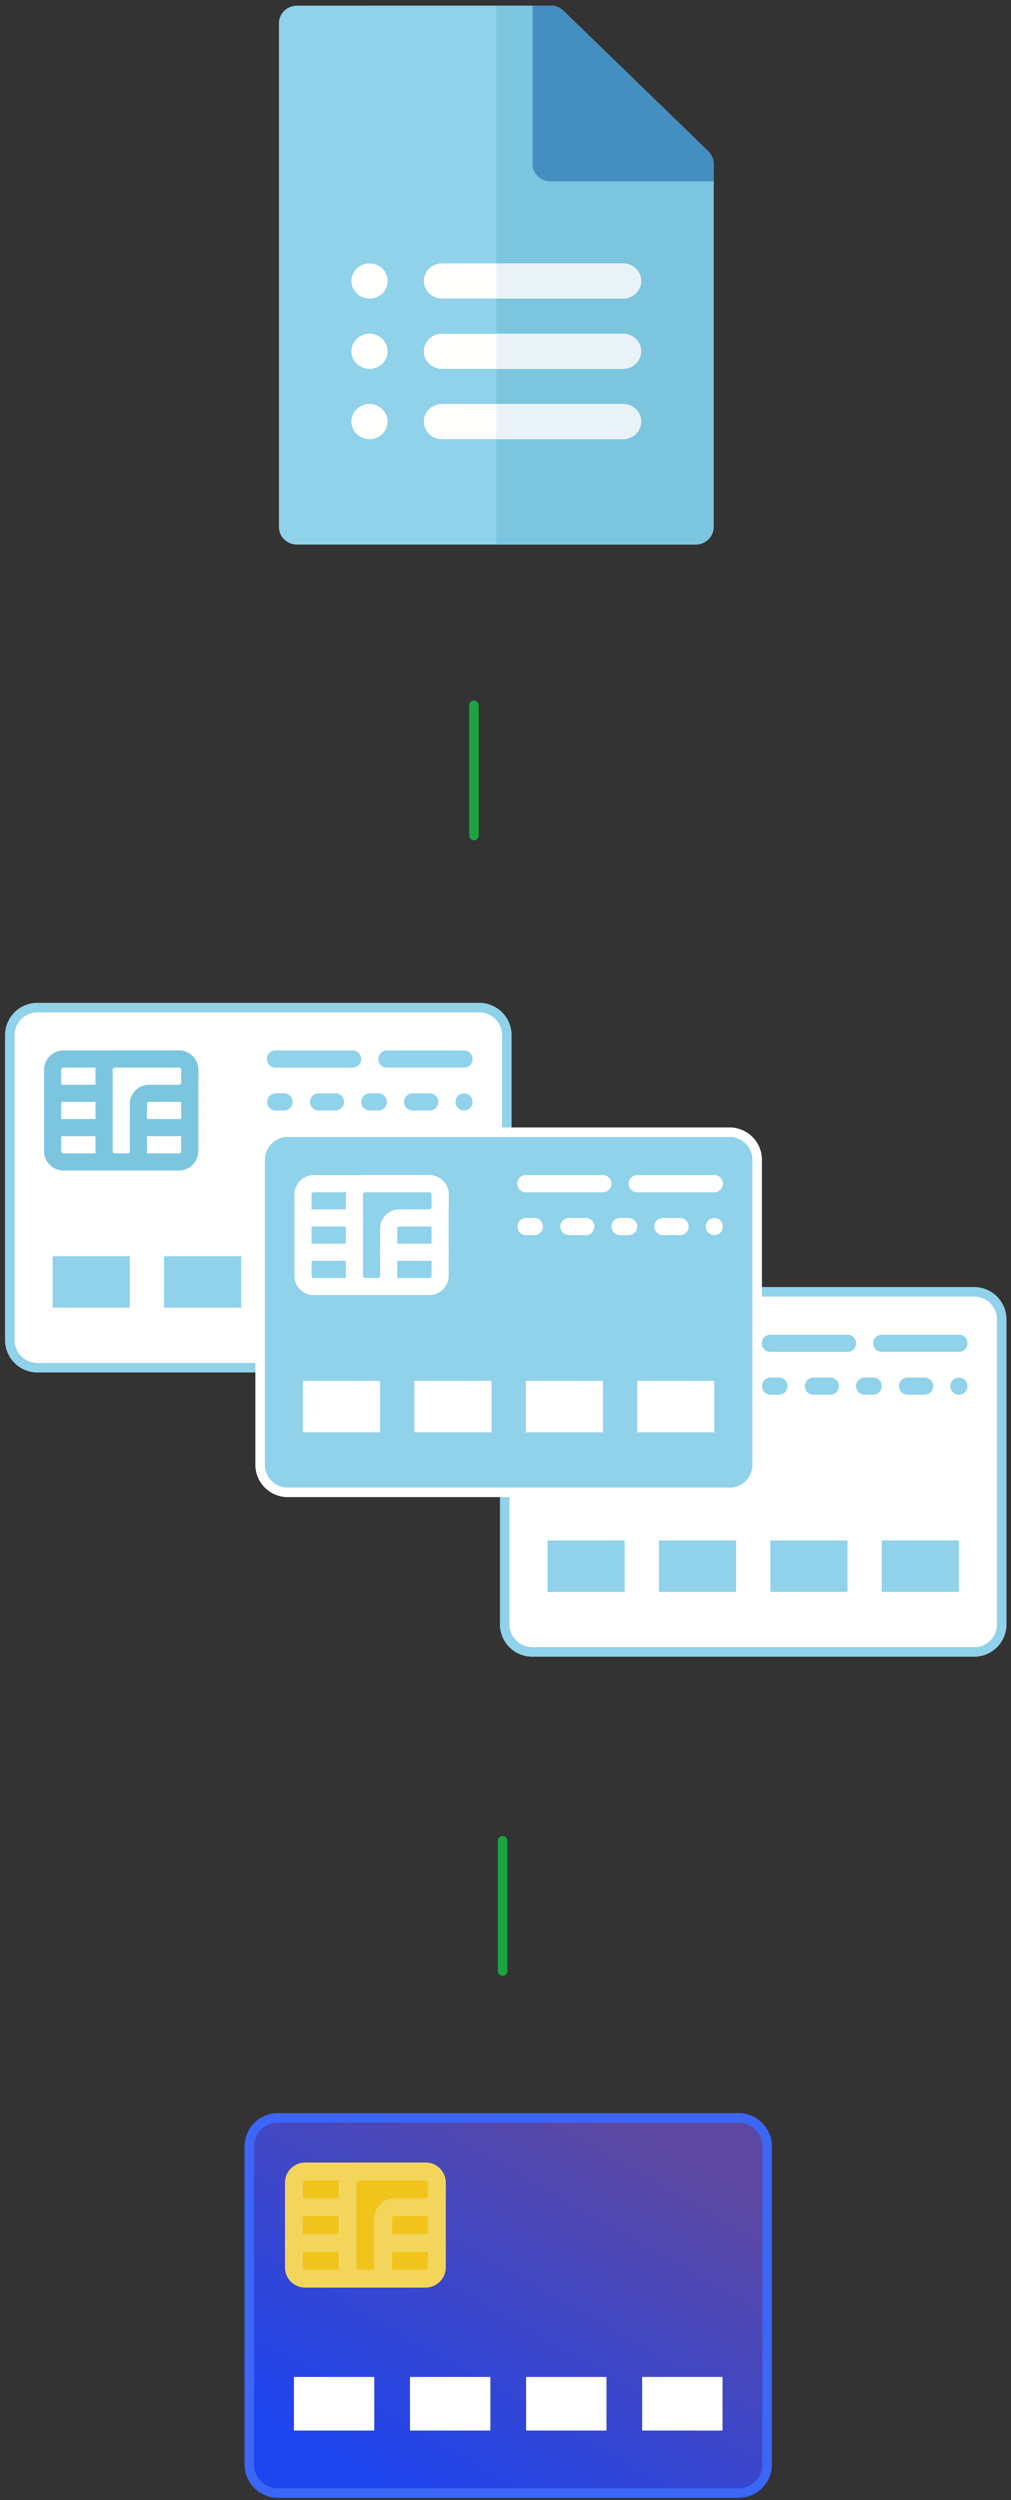 <svg width="106" height="262" viewBox="0 0 106 262" xmlns="http://www.w3.org/2000/svg"><rect x="0" y="0" width="106" height="262" fill="#333333" stroke="none"/><defs><linearGradient x1="80.178%" y1="9.014%" x2="14.854%" y2="91.295%" id="linearGradient-1"><stop stop-color="#5C48A2" offset="0%"/><stop stop-color="#1D45F0" offset="100%"/></linearGradient></defs><g id="Page-1" stroke="none" stroke-width="1" fill="none" fill-rule="evenodd"><g id="CC-404Page-CM-940@2x" transform="translate(-299 -859)"><g id="Section---Links" transform="translate(0 718)"><g id="alternating-graphics-CM" transform="translate(197 140.5)"><g id="CardMatch-graphic" transform="translate(101)"><g id="forms" transform="translate(29.423 .06)"><path d="M44.5 57.514H2.723c-1.049 0-1.9-.825-1.9-1.841v-52.8c0-1.016.851-1.841 1.9-1.841H29.31c.503 0 .986.194 1.342.54l15.193 14.734c.356.345.556.814.556 1.302v38.065c0 1.016-.85 1.841-1.9 1.841" id="Fill-1" fill="#8FD2E9"/><path d="M30.651 1.571a1.93 1.93 0 00-1.342-.54H23.61v56.483H44.5c1.048 0 1.899-.825 1.899-1.841V17.608c0-.488-.2-.957-.556-1.302L30.65 1.571" id="Fill-2" fill="#7CC5DF"/><path d="M45.844 16.306L30.65 1.571a1.93 1.93 0 00-1.343-.54h-1.899v16.577c0 1.017.85 1.842 1.9 1.842H46.4v-1.842c0-.488-.2-.956-.556-1.302" id="Fill-3" fill="#458EC0"/><path d="M10.318 28.045c1.049 0 1.899.825 1.899 1.842 0 1.017-.85 1.842-1.9 1.842-1.048 0-1.898-.825-1.898-1.842 0-1.017.85-1.842 1.899-1.842" id="Fill-4" fill="#FFFFFE"/><path d="M10.318 35.413c1.049 0 1.899.824 1.899 1.841 0 1.018-.85 1.842-1.9 1.842-1.048 0-1.898-.824-1.898-1.842 0-1.017.85-1.841 1.899-1.841" id="Fill-5" fill="#FFFFFE"/><path d="M10.318 42.78c1.049 0 1.899.825 1.899 1.842 0 1.017-.85 1.842-1.9 1.842-1.048 0-1.898-.825-1.898-1.842 0-1.017.85-1.842 1.899-1.842" id="Fill-6" fill="#FFFFFE"/><path d="M36.905 46.464h-18.99c-1.05 0-1.9-.825-1.9-1.842 0-1.017.85-1.842 1.9-1.842h18.99c1.048 0 1.899.825 1.899 1.842 0 1.017-.85 1.842-1.9 1.842" id="Fill-7" fill="#FFFFFE"/><path d="M36.905 42.78H23.61v3.684h13.294c1.048 0 1.899-.825 1.899-1.842 0-1.017-.85-1.842-1.9-1.842" id="Fill-8" fill="#E9F3F7"/><path d="M36.905 39.096h-18.99c-1.05 0-1.9-.825-1.9-1.842 0-1.016.85-1.841 1.9-1.841h18.99c1.048 0 1.899.825 1.899 1.841 0 1.017-.85 1.842-1.9 1.842" id="Fill-9" fill="#FFFFFE"/><path d="M36.905 35.413H23.61v3.683h13.294c1.048 0 1.899-.825 1.899-1.842 0-1.016-.85-1.841-1.9-1.841" id="Fill-10" fill="#E9F3F7"/><path d="M36.905 31.729h-18.99c-1.05 0-1.9-.825-1.9-1.842 0-1.017.85-1.842 1.9-1.842h18.99c1.048 0 1.899.825 1.899 1.842 0 1.017-.85 1.842-1.9 1.842" id="Fill-11" fill="#FFFFFE"/><path d="M36.905 28.045H23.61v3.684h13.294c1.048 0 1.899-.825 1.899-1.842 0-1.017-.85-1.842-1.9-1.842" id="Fill-12" fill="#E9F3F7"/></g><g id="cards" transform="translate(.423 104.526)"><g id="Group-27-Copy-2" transform="translate(.126 .265)"><g id="003-credit-card-1" transform="translate(.475 .97)"><path d="M50.23 38.071H3.894a2.891 2.891 0 01-2.89-2.892V3.221a2.89 2.89 0 012.89-2.89H50.23a2.89 2.89 0 012.886 2.89V35.18a2.89 2.89 0 01-2.886 2.892" id="Fill-1" stroke="#8FD2E9" fill="#FFF"/><path id="Fill-2" fill="#8FD2E9" d="M5.496 31.78h8.086v-5.393H5.496z"/><path id="Fill-3" fill="#8FD2E9" d="M17.175 31.78h8.09v-5.393h-8.09z"/><path id="Fill-4" fill="#969A99" d="M28.86 31.78h8.085v-5.393h-8.086z"/><path id="Fill-5" fill="#969A99" d="M40.538 31.78h8.086v-5.393h-8.086z"/><path d="M18.746 16.502H6.624a1.127 1.127 0 01-1.128-1.127V6.85c0-.623.504-1.128 1.128-1.128h12.122c.623 0 1.128.505 1.128 1.128v8.525c0 .622-.505 1.127-1.128 1.127" id="Fill-6" fill="#FFF"/><path d="M18.746 17.401H6.624a2.028 2.028 0 01-2.028-2.026V6.85c0-1.119.909-2.027 2.028-2.027h12.122a2.03 2.03 0 012.027 2.027v8.525a2.03 2.03 0 01-2.027 2.026zM6.624 6.622c-.127 0-.228.1-.228.228v8.525a.23.23 0 00.228.233h12.122a.23.23 0 00.228-.233V6.85a.226.226 0 00-.228-.228H6.624z" id="Fill-7" fill="#7CC5DF"/><path d="M19.874 6.85c0-.623-.505-1.128-1.128-1.128h-6.73c-.623 0-1.128.505-1.128 1.128v8.525c0 .622.505 1.127 1.128 1.127h1.338c.623 0 1.127-.505 1.127-1.127v-4.932c0-.623.505-1.127 1.128-1.127h3.137c.623 0 1.128-.505 1.128-1.128V6.85z" id="Fill-8" fill="#FFF"/><path d="M13.354 17.401h-1.338a2.028 2.028 0 01-2.027-2.026V6.85c0-1.119.908-2.027 2.027-2.027h6.73a2.03 2.03 0 012.027 2.027v1.338a2.031 2.031 0 01-2.027 2.027H15.61a.227.227 0 00-.228.228v4.932a2.028 2.028 0 01-2.027 2.026zM12.016 6.622c-.128 0-.228.1-.228.228v8.525c0 .127.1.233.228.233h1.338a.23.23 0 00.228-.233v-4.932c0-1.118.908-2.027 2.027-2.027h3.137a.227.227 0 00.228-.228V6.85a.226.226 0 00-.228-.228h-6.73z" id="Fill-9" fill="#7CC5DF"/><path d="M19.874 13.808H14.48a.9.9 0 01-.9-.9c0-.495.405-.9.9-.9h5.393a.9.9 0 010 1.8" id="Fill-10" fill="#7CC5DF"/><path d="M10.888 10.215H5.496a.902.902 0 01-.9-.9c0-.495.405-.9.9-.9h5.392c.496 0 .9.405.9.9 0 .496-.404.9-.9.9" id="Fill-11" fill="#7CC5DF"/><path d="M10.888 13.808H5.496a.9.9 0 01-.9-.9c0-.495.405-.9.9-.9h5.392a.9.9 0 010 1.8" id="Fill-12" fill="#7CC5DF"/><path d="M36.945 4.823h-8.086a.9.9 0 000 1.8h8.086a.9.9 0 000-1.8" id="Fill-13" fill="#8FD2E9"/><path d="M49.523 5.722c0-.496-.398-.9-.9-.9h-8.085a.9.9 0 00-.9.9c0 .496.405.9.9.9h8.086c.5 0 .9-.404.9-.9" id="Fill-14" fill="#8FD2E9"/><path d="M29.759 9.316h-.9a.9.9 0 000 1.799h.9a.897.897 0 00.894-.9c0-.496-.399-.9-.894-.9" id="Fill-15" fill="#8FD2E9"/><path d="M35.146 9.316h-1.794a.9.9 0 000 1.799h1.794a.899.899 0 100-1.8" id="Fill-16" fill="#8FD2E9"/><path d="M39.638 9.316h-.894a.899.899 0 100 1.799h.894c.501 0 .9-.404.9-.9s-.399-.9-.9-.9" id="Fill-17" fill="#8FD2E9"/><path d="M45.03 9.316h-1.793a.899.899 0 100 1.799h1.794a.9.9 0 000-1.8" id="Fill-18" fill="#8FD2E9"/><path d="M47.988 9.574a.955.955 0 00-.258.641.94.94 0 00.258.636c.17.163.395.264.636.264.237 0 .47-.101.641-.264a.94.94 0 00.258-.636.955.955 0 00-.258-.641c-.342-.328-.943-.328-1.277 0" id="Fill-19" fill="#8FD2E9"/></g></g><g id="Group-27-Copy-4" transform="translate(52.014 30.05)"><g id="003-credit-card-1" transform="translate(.475 .97)"><path d="M50.23 38.071H3.894a2.891 2.891 0 01-2.89-2.892V3.221a2.89 2.89 0 012.89-2.89H50.23a2.89 2.89 0 012.886 2.89V35.18a2.89 2.89 0 01-2.886 2.892" id="Fill-1" stroke="#8FD2E9" fill="#FFF"/><path id="Fill-2" fill="#8FD2E9" d="M5.496 31.78h8.086v-5.393H5.496z"/><path id="Fill-3" fill="#8FD2E9" d="M17.175 31.78h8.09v-5.393h-8.09z"/><path id="Fill-4" fill="#8FD2E9" d="M28.86 31.78h8.085v-5.393h-8.086z"/><path id="Fill-5" fill="#8FD2E9" d="M40.538 31.78h8.086v-5.393h-8.086z"/><path d="M18.746 16.502H6.624a1.127 1.127 0 01-1.128-1.127V6.85c0-.623.504-1.128 1.128-1.128h12.122c.623 0 1.128.505 1.128 1.128v8.525c0 .622-.505 1.127-1.128 1.127" id="Fill-6" fill="#969A99"/><path d="M18.746 17.401H6.624a2.028 2.028 0 01-2.028-2.026V6.85c0-1.119.909-2.027 2.028-2.027h12.122a2.03 2.03 0 012.027 2.027v8.525a2.03 2.03 0 01-2.027 2.026zM6.624 6.622c-.127 0-.228.1-.228.228v8.525a.23.23 0 00.228.233h12.122a.23.23 0 00.228-.233V6.85a.226.226 0 00-.228-.228H6.624z" id="Fill-7" fill="#E3E4E4"/><path d="M19.874 6.85c0-.623-.505-1.128-1.128-1.128h-6.73c-.623 0-1.128.505-1.128 1.128v8.525c0 .622.505 1.127 1.128 1.127h1.338c.623 0 1.127-.505 1.127-1.127v-4.932c0-.623.505-1.127 1.128-1.127h3.137c.623 0 1.128-.505 1.128-1.128V6.85z" id="Fill-8" fill="#969A99"/><path d="M13.354 17.401h-1.338a2.028 2.028 0 01-2.027-2.026V6.85c0-1.119.908-2.027 2.027-2.027h6.73a2.03 2.03 0 012.027 2.027v1.338a2.031 2.031 0 01-2.027 2.027H15.61a.227.227 0 00-.228.228v4.932a2.028 2.028 0 01-2.027 2.026zM12.016 6.622c-.128 0-.228.1-.228.228v8.525c0 .127.1.233.228.233h1.338a.23.23 0 00.228-.233v-4.932c0-1.118.908-2.027 2.027-2.027h3.137a.227.227 0 00.228-.228V6.85a.226.226 0 00-.228-.228h-6.73z" id="Fill-9" fill="#E3E4E4"/><path d="M19.874 13.808H14.48a.9.9 0 01-.9-.9c0-.495.405-.9.9-.9h5.393a.9.9 0 010 1.8" id="Fill-10" fill="#E3E4E4"/><path d="M10.888 10.215H5.496a.902.902 0 01-.9-.9c0-.495.405-.9.9-.9h5.392c.496 0 .9.405.9.9 0 .496-.404.9-.9.9" id="Fill-11" fill="#E3E4E4"/><path d="M10.888 13.808H5.496a.9.9 0 01-.9-.9c0-.495.405-.9.9-.9h5.392a.9.9 0 010 1.8" id="Fill-12" fill="#E3E4E4"/><path d="M36.945 4.823h-8.086a.9.9 0 000 1.8h8.086a.9.9 0 000-1.8" id="Fill-13" fill="#8FD2E9"/><path d="M49.523 5.722c0-.496-.398-.9-.9-.9h-8.085a.9.9 0 00-.9.9c0 .496.405.9.9.9h8.086c.5 0 .9-.404.9-.9" id="Fill-14" fill="#8FD2E9"/><path d="M29.759 9.316h-.9a.9.9 0 000 1.799h.9a.897.897 0 00.894-.9c0-.496-.399-.9-.894-.9" id="Fill-15" fill="#8FD2E9"/><path d="M35.146 9.316h-1.794a.9.9 0 000 1.799h1.794a.899.899 0 100-1.8" id="Fill-16" fill="#8FD2E9"/><path d="M39.638 9.316h-.894a.899.899 0 100 1.799h.894c.501 0 .9-.404.9-.9s-.399-.9-.9-.9" id="Fill-17" fill="#8FD2E9"/><path d="M45.03 9.316h-1.793a.899.899 0 100 1.799h1.794a.9.9 0 000-1.8" id="Fill-18" fill="#8FD2E9"/><path d="M47.988 9.574a.955.955 0 00-.258.641.94.94 0 00.258.636c.17.163.395.264.636.264.237 0 .47-.101.641-.264a.94.94 0 00.258-.636.955.955 0 00-.258-.641c-.342-.328-.943-.328-1.277 0" id="Fill-19" fill="#8FD2E9"/></g></g><g id="Group-27-Copy-3" transform="translate(26.372 13.325)"><g id="003-credit-card-1" transform="translate(.475 .97)"><path d="M50.23 38.071H3.894a2.891 2.891 0 01-2.89-2.892V3.221a2.89 2.89 0 012.89-2.89H50.23a2.89 2.89 0 012.886 2.89V35.18a2.89 2.89 0 01-2.886 2.892" id="Fill-1" stroke="#FFF" fill="#8FD2E9"/><path id="Fill-2" fill="#FFF" d="M5.496 31.78h8.086v-5.393H5.496z"/><path id="Fill-3" fill="#FFF" d="M17.175 31.78h8.09v-5.393h-8.09z"/><path id="Fill-4" fill="#FFF" d="M28.86 31.78h8.085v-5.393h-8.086z"/><path id="Fill-5" fill="#FFF" d="M40.538 31.78h8.086v-5.393h-8.086z"/><path d="M18.746 16.502H6.624a1.127 1.127 0 01-1.128-1.127V6.85c0-.623.504-1.128 1.128-1.128h12.122c.623 0 1.128.505 1.128 1.128v8.525c0 .622-.505 1.127-1.128 1.127" id="Fill-6" fill="#8FD2E9"/><path d="M18.746 17.401H6.624a2.028 2.028 0 01-2.028-2.026V6.85c0-1.119.909-2.027 2.028-2.027h12.122a2.03 2.03 0 012.027 2.027v8.525a2.03 2.03 0 01-2.027 2.026zM6.624 6.622c-.127 0-.228.1-.228.228v8.525a.23.23 0 00.228.233h12.122a.23.23 0 00.228-.233V6.85a.226.226 0 00-.228-.228H6.624z" id="Fill-7" fill="#FFF"/><path d="M19.874 6.85c0-.623-.505-1.128-1.128-1.128h-6.73c-.623 0-1.128.505-1.128 1.128v8.525c0 .622.505 1.127 1.128 1.127h1.338c.623 0 1.127-.505 1.127-1.127v-4.932c0-.623.505-1.127 1.128-1.127h3.137c.623 0 1.128-.505 1.128-1.128V6.85z" id="Fill-8" fill="#8FD2E9"/><path d="M13.354 17.401h-1.338a2.028 2.028 0 01-2.027-2.026V6.85c0-1.119.908-2.027 2.027-2.027h6.73a2.03 2.03 0 012.027 2.027v1.338a2.031 2.031 0 01-2.027 2.027H15.61a.227.227 0 00-.228.228v4.932a2.028 2.028 0 01-2.027 2.026zM12.016 6.622c-.128 0-.228.1-.228.228v8.525c0 .127.1.233.228.233h1.338a.23.23 0 00.228-.233v-4.932c0-1.118.908-2.027 2.027-2.027h3.137a.227.227 0 00.228-.228V6.85a.226.226 0 00-.228-.228h-6.73z" id="Fill-9" fill="#FFF"/><path d="M19.874 13.808H14.48a.9.9 0 01-.9-.9c0-.495.405-.9.9-.9h5.393a.9.9 0 010 1.8" id="Fill-10" fill="#FFF"/><path d="M10.888 10.215H5.496a.902.902 0 01-.9-.9c0-.495.405-.9.9-.9h5.392c.496 0 .9.405.9.9 0 .496-.404.9-.9.9" id="Fill-11" fill="#FFF"/><path d="M10.888 13.808H5.496a.9.9 0 01-.9-.9c0-.495.405-.9.9-.9h5.392a.9.9 0 010 1.8" id="Fill-12" fill="#FFF"/><path d="M36.945 4.823h-8.086a.9.9 0 000 1.8h8.086a.9.9 0 000-1.8" id="Fill-13" fill="#FFF"/><path d="M49.523 5.722c0-.496-.398-.9-.9-.9h-8.085a.9.9 0 00-.9.9c0 .496.405.9.9.9h8.086c.5 0 .9-.404.9-.9" id="Fill-14" fill="#FFF"/><path d="M29.759 9.316h-.9a.9.9 0 000 1.799h.9a.897.897 0 00.894-.9c0-.496-.399-.9-.894-.9" id="Fill-15" fill="#FFF"/><path d="M35.146 9.316h-1.794a.9.9 0 000 1.799h1.794a.899.899 0 100-1.8" id="Fill-16" fill="#FFF"/><path d="M39.638 9.316h-.894a.899.899 0 100 1.799h.894c.501 0 .9-.404.9-.9s-.399-.9-.9-.9" id="Fill-17" fill="#FFF"/><path d="M45.03 9.316h-1.793a.899.899 0 100 1.799h1.794a.9.9 0 000-1.8" id="Fill-18" fill="#FFF"/><path d="M47.988 9.574a.955.955 0 00-.258.641.94.94 0 00.258.636c.17.163.395.264.636.264.237 0 .47-.101.641-.264a.94.94 0 00.258-.636.955.955 0 00-.258-.641c-.342-.328-.943-.328-1.277 0" id="Fill-19" fill="#FFF"/></g></g></g><g id="003-credit-card-1-copy" transform="translate(26.423 222.06)"><path d="M52.005 39.707H3.725a3.013 3.013 0 01-3.012-3.013V3.396A3.012 3.012 0 013.726.383h48.279a3.01 3.01 0 013.007 3.013v33.298a3.012 3.012 0 01-3.007 3.013" id="Fill-1" stroke="#3B66F6" fill="url(#linearGradient-1)"/><path id="Fill-2" fill="#FFF" d="M5.395 33.151h8.424v-5.618H5.395z"/><path id="Fill-3" fill="#FFF" d="M17.563 33.151h8.43v-5.618h-8.43z"/><path id="Fill-4" fill="#FFF" d="M29.738 33.151h8.425v-5.618h-8.425z"/><path id="Fill-5" fill="#FFF" d="M41.906 33.151h8.425v-5.618h-8.425z"/><path d="M19.2 17.233H6.57c-.65 0-1.175-.525-1.175-1.174V7.177c0-.65.525-1.175 1.175-1.175H19.2c.65 0 1.175.525 1.175 1.175v8.882c0 .649-.525 1.174-1.175 1.174" id="Fill-6" fill="#F0C41B"/><path d="M19.2 18.17H6.57a2.113 2.113 0 01-2.113-2.11V7.176c0-1.166.947-2.112 2.113-2.112H19.2c1.161 0 2.113.946 2.113 2.112v8.882A2.116 2.116 0 0119.2 18.17zM6.57 6.94a.236.236 0 00-.238.237v8.882a.24.24 0 00.238.243H19.2a.24.24 0 00.238-.243V7.177a.236.236 0 00-.238-.238H6.57z" id="Fill-7" fill="#F3D55C"/><path d="M20.375 7.177c0-.65-.525-1.175-1.175-1.175h-7.012c-.65 0-1.175.525-1.175 1.175v8.882c0 .649.526 1.174 1.175 1.174h1.394c.65 0 1.175-.525 1.175-1.174v-5.138c0-.65.525-1.175 1.175-1.175H19.2c.65 0 1.175-.526 1.175-1.175V7.177z" id="Fill-8" fill="#F0C41B"/><path d="M13.582 18.17h-1.394a2.113 2.113 0 01-2.112-2.11V7.176c0-1.166.946-2.112 2.112-2.112H19.2c1.161 0 2.113.946 2.113 2.112V8.57a2.117 2.117 0 01-2.113 2.112h-3.268a.236.236 0 00-.238.238v5.138a2.113 2.113 0 01-2.112 2.112zM12.188 6.94a.235.235 0 00-.237.237v8.882a.24.24 0 00.237.243h1.394a.24.24 0 00.237-.243v-5.138c0-1.166.947-2.113 2.113-2.113H19.2a.236.236 0 00.238-.237V7.177a.236.236 0 00-.238-.238h-7.012z" id="Fill-9" fill="#F3D55C"/><path d="M20.375 14.427h-5.618a.939.939 0 01-.938-.938.94.94 0 01.938-.937h5.618a.94.94 0 01.938.937.939.939 0 01-.938.938" id="Fill-10" fill="#F3D55C"/><path d="M11.013 10.683H5.395a.94.94 0 01-.938-.937.94.94 0 01.938-.938h5.618a.94.94 0 01.938.938.94.94 0 01-.938.937" id="Fill-11" fill="#F3D55C"/><path d="M11.013 14.427H5.395a.939.939 0 01-.938-.938.94.94 0 01.938-.937h5.618a.94.94 0 01.938.937.939.939 0 01-.938.938" id="Fill-12" fill="#F3D55C"/></g><path d="M50.696 74.41v13.65" id="1CA440" stroke="#1CA440" stroke-linecap="round"/><path d="M53.696 193.41v13.65" id="Line---#1CA440" stroke="#1CA440" stroke-linecap="round"/></g></g></g></g></g></svg>